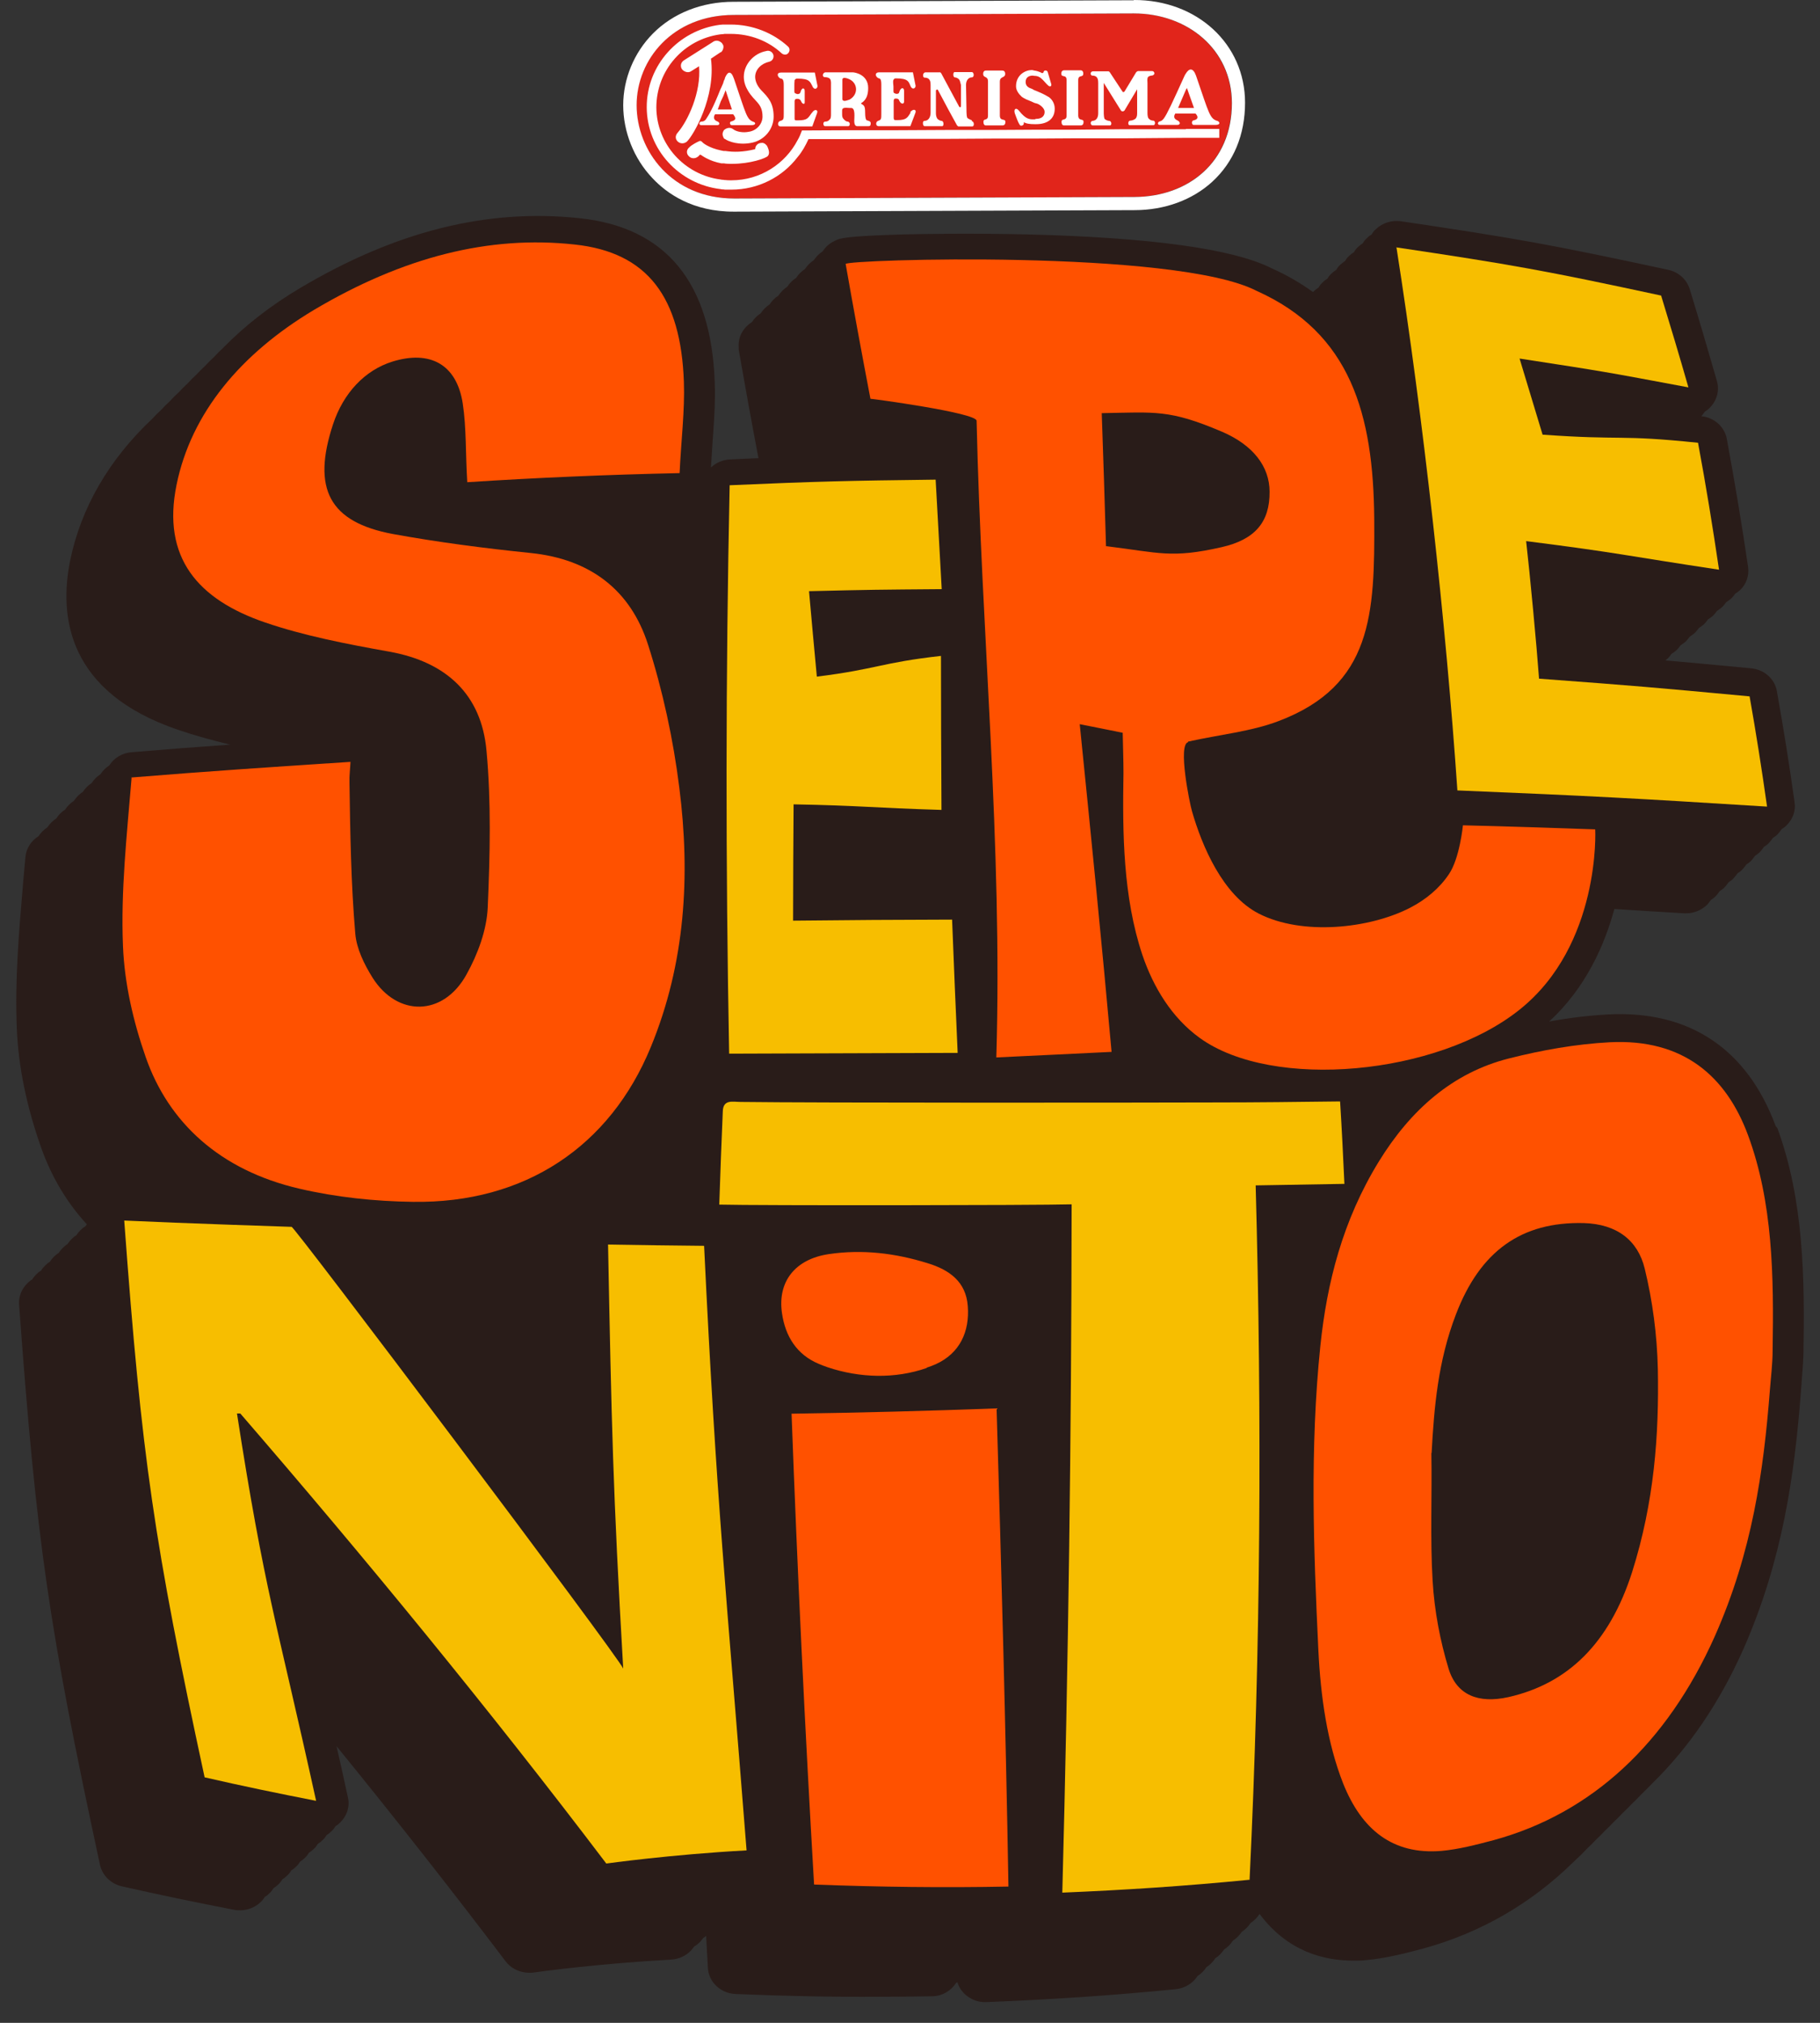 <svg width="54" height="60" viewBox="0 0 54 60" fill="none" xmlns="http://www.w3.org/2000/svg">
<rect x="0" y="0" width="54" height="60" fill="#333333" stroke="none"/>
<path d="M52.684 33.398C51.836 31.11 50.119 29.962 47.711 30.09C47.156 30.12 46.571 30.188 45.964 30.3C47.051 29.302 47.606 28.035 47.899 26.962C48.506 27 49.189 27.045 49.969 27.09C49.991 27.09 50.006 27.09 50.029 27.09C50.269 27.09 50.494 26.992 50.659 26.828C50.696 26.782 50.734 26.738 50.764 26.692C50.824 26.655 50.876 26.617 50.921 26.565C50.959 26.52 50.996 26.475 51.026 26.43C51.086 26.392 51.139 26.355 51.184 26.302C51.221 26.258 51.259 26.212 51.289 26.168C51.349 26.13 51.401 26.093 51.446 26.04C51.484 25.995 51.521 25.95 51.551 25.905C51.611 25.867 51.664 25.83 51.709 25.777C51.746 25.733 51.784 25.688 51.814 25.642C51.874 25.605 51.926 25.567 51.971 25.515C52.009 25.47 52.046 25.425 52.076 25.38C52.136 25.343 52.189 25.305 52.234 25.253C52.271 25.207 52.309 25.163 52.339 25.117C52.399 25.08 52.451 25.043 52.496 24.99C52.534 24.945 52.571 24.9 52.601 24.855C52.661 24.817 52.714 24.78 52.759 24.727C52.796 24.683 52.834 24.637 52.864 24.593C52.924 24.555 52.976 24.517 53.021 24.465C53.201 24.285 53.284 24.038 53.246 23.797C53.089 22.68 52.924 21.637 52.721 20.505C52.661 20.137 52.346 19.86 51.956 19.823C50.809 19.718 50.059 19.642 49.414 19.59C49.429 19.575 49.444 19.567 49.459 19.552C49.511 19.508 49.556 19.448 49.594 19.395C49.639 19.365 49.684 19.335 49.729 19.297C49.781 19.253 49.826 19.192 49.864 19.14C49.909 19.11 49.954 19.08 49.999 19.043C50.051 18.997 50.096 18.938 50.134 18.885C50.179 18.855 50.224 18.825 50.269 18.788C50.321 18.742 50.366 18.683 50.404 18.63C50.449 18.6 50.494 18.57 50.539 18.532C50.591 18.488 50.636 18.427 50.674 18.375C50.719 18.345 50.764 18.315 50.809 18.277C50.861 18.233 50.906 18.172 50.944 18.12C50.989 18.09 51.034 18.06 51.079 18.023C51.131 17.977 51.176 17.918 51.214 17.865C51.259 17.835 51.304 17.805 51.349 17.767C51.401 17.723 51.446 17.663 51.484 17.61C51.529 17.58 51.574 17.55 51.619 17.512C51.814 17.332 51.904 17.07 51.866 16.815C51.679 15.533 51.469 14.295 51.236 13.02C51.169 12.66 50.861 12.383 50.479 12.345C50.516 12.3 50.554 12.255 50.584 12.21C50.644 12.172 50.696 12.135 50.741 12.082C50.944 11.873 51.019 11.58 50.944 11.31C50.681 10.395 50.419 9.503 50.134 8.573C50.044 8.288 49.804 8.07 49.496 8.003C46.009 7.253 45.049 7.08 41.569 6.563C41.299 6.525 41.021 6.608 40.826 6.795C40.774 6.84 40.729 6.893 40.699 6.953C40.654 6.983 40.601 7.013 40.564 7.058C40.511 7.103 40.466 7.155 40.436 7.215C40.391 7.245 40.339 7.283 40.301 7.32C40.249 7.365 40.204 7.418 40.174 7.478C40.129 7.508 40.076 7.545 40.039 7.583C39.986 7.628 39.941 7.68 39.911 7.74C39.866 7.77 39.814 7.808 39.776 7.845C39.724 7.89 39.679 7.943 39.649 8.003C39.604 8.033 39.551 8.07 39.514 8.108C39.461 8.153 39.416 8.205 39.386 8.265C39.341 8.295 39.289 8.325 39.251 8.37C39.199 8.415 39.154 8.468 39.124 8.528C39.079 8.558 39.026 8.595 38.989 8.633C38.981 8.64 38.966 8.655 38.959 8.663C38.591 8.4 38.186 8.16 37.714 7.95C36.574 7.38 34.136 7.043 30.469 6.953C28.834 6.915 27.469 6.938 26.809 6.953C25.046 7.005 24.911 7.065 24.746 7.155C24.604 7.223 24.491 7.328 24.409 7.455C24.304 7.523 24.214 7.613 24.146 7.718C24.041 7.785 23.951 7.875 23.884 7.98C23.779 8.048 23.689 8.138 23.621 8.243C23.516 8.31 23.426 8.4 23.359 8.505C23.254 8.573 23.164 8.663 23.096 8.768C22.991 8.835 22.901 8.925 22.834 9.03C22.729 9.098 22.639 9.188 22.571 9.293C22.466 9.36 22.376 9.45 22.309 9.555C22.091 9.69 21.941 9.915 21.919 10.162C21.911 10.238 21.919 10.305 21.919 10.38C22.099 11.415 22.294 12.488 22.504 13.59C22.241 13.598 21.971 13.613 21.671 13.627C21.446 13.635 21.244 13.725 21.094 13.867C21.109 13.627 21.124 13.395 21.139 13.162C21.184 12.533 21.229 11.94 21.206 11.332C21.101 8.378 19.759 6.743 17.201 6.473C14.456 6.18 11.749 6.855 8.906 8.543C8.021 9.068 7.256 9.668 6.619 10.32C6.529 10.402 6.439 10.492 6.356 10.582C6.266 10.665 6.176 10.755 6.094 10.845C6.004 10.928 5.914 11.018 5.831 11.107C5.741 11.19 5.651 11.28 5.569 11.37C5.479 11.453 5.389 11.543 5.306 11.633C5.216 11.715 5.126 11.805 5.044 11.895C4.954 11.977 4.864 12.068 4.781 12.158C4.691 12.24 4.601 12.33 4.519 12.42C3.229 13.635 2.404 15.06 2.081 16.628C1.744 18.3 2.014 20.535 5.276 21.645C5.779 21.817 6.304 21.96 6.829 22.087C5.846 22.155 4.871 22.23 3.904 22.312C3.619 22.335 3.379 22.485 3.244 22.703C3.139 22.77 3.049 22.86 2.981 22.965C2.876 23.032 2.786 23.122 2.719 23.227C2.614 23.295 2.524 23.385 2.456 23.49C2.351 23.558 2.261 23.648 2.194 23.753C2.089 23.82 1.999 23.91 1.931 24.015C1.826 24.082 1.736 24.172 1.669 24.277C1.564 24.345 1.474 24.435 1.406 24.54C1.301 24.608 1.211 24.698 1.144 24.802C0.926 24.938 0.776 25.163 0.754 25.425C0.731 25.68 0.709 25.935 0.686 26.183C0.559 27.668 0.439 29.078 0.499 30.51C0.544 31.62 0.784 32.805 1.219 34.035C1.526 34.905 1.984 35.67 2.576 36.315C2.561 36.337 2.546 36.36 2.531 36.375C2.479 36.405 2.434 36.443 2.389 36.487C2.344 36.532 2.299 36.585 2.269 36.638C2.216 36.667 2.171 36.705 2.126 36.75C2.081 36.795 2.036 36.847 2.006 36.9C1.954 36.93 1.909 36.968 1.864 37.013C1.819 37.057 1.774 37.11 1.744 37.163C1.691 37.193 1.646 37.23 1.601 37.275C1.556 37.32 1.511 37.373 1.481 37.425C1.429 37.455 1.384 37.492 1.339 37.538C1.294 37.583 1.249 37.635 1.219 37.688C1.166 37.718 1.121 37.755 1.076 37.8C1.031 37.845 0.986 37.898 0.956 37.95C0.904 37.98 0.859 38.017 0.814 38.062C0.641 38.227 0.551 38.46 0.566 38.693C1.084 45.758 1.444 48.24 2.966 55.312C3.034 55.627 3.289 55.875 3.611 55.95C4.736 56.205 5.824 56.43 6.949 56.648C7.234 56.7 7.526 56.617 7.729 56.422C7.781 56.377 7.819 56.325 7.856 56.265C7.909 56.235 7.954 56.197 7.991 56.16C8.044 56.115 8.081 56.062 8.119 56.002C8.171 55.972 8.216 55.935 8.254 55.898C8.306 55.852 8.344 55.8 8.381 55.74C8.434 55.71 8.479 55.672 8.516 55.635C8.569 55.59 8.606 55.538 8.644 55.477C8.696 55.447 8.741 55.41 8.779 55.373C8.831 55.328 8.869 55.275 8.906 55.215C8.959 55.185 9.004 55.148 9.041 55.11C9.094 55.065 9.131 55.013 9.169 54.953C9.221 54.922 9.266 54.885 9.304 54.847C9.356 54.803 9.394 54.75 9.431 54.69C9.484 54.66 9.529 54.623 9.566 54.585C9.619 54.54 9.656 54.487 9.694 54.428C9.746 54.398 9.791 54.36 9.829 54.322C9.881 54.278 9.919 54.225 9.956 54.165C10.009 54.135 10.054 54.097 10.091 54.06C10.294 53.865 10.384 53.587 10.324 53.318C10.204 52.763 10.091 52.26 9.986 51.795C11.756 53.97 13.436 56.108 15.004 58.178C15.161 58.388 15.424 58.515 15.709 58.515C15.746 58.515 15.791 58.515 15.829 58.508C16.031 58.477 17.831 58.237 19.909 58.125C20.141 58.11 20.359 58.013 20.509 57.847C20.539 57.81 20.569 57.773 20.599 57.735C20.666 57.697 20.726 57.645 20.779 57.593C20.809 57.555 20.839 57.517 20.869 57.48C20.899 57.465 20.929 57.443 20.951 57.42C20.966 57.735 20.989 58.057 21.004 58.373C21.026 58.792 21.386 59.13 21.829 59.145C23.261 59.205 24.671 59.235 26.089 59.227C26.606 59.227 27.124 59.22 27.649 59.212C27.956 59.212 28.219 59.047 28.369 58.815C28.384 58.815 28.391 58.8 28.406 58.792C28.444 58.928 28.519 59.047 28.631 59.153C28.796 59.303 29.014 59.392 29.239 59.385C29.246 59.385 29.261 59.385 29.269 59.385C31.159 59.31 32.996 59.19 34.886 59.002C35.164 58.972 35.396 58.822 35.531 58.612C35.636 58.545 35.726 58.455 35.794 58.35C35.899 58.282 35.989 58.193 36.056 58.087C36.161 58.02 36.251 57.93 36.319 57.825C36.424 57.758 36.514 57.667 36.581 57.562C36.686 57.495 36.776 57.405 36.844 57.3C36.949 57.233 37.039 57.142 37.106 57.038C37.211 56.97 37.301 56.88 37.369 56.775C37.369 56.775 37.369 56.775 37.376 56.775C38.194 57.87 39.266 58.163 40.181 58.155C40.301 58.155 40.421 58.155 40.534 58.14C41.134 58.087 41.756 57.922 42.259 57.788C43.939 57.322 45.431 56.46 46.684 55.23C46.826 55.102 46.961 54.968 47.096 54.825C47.186 54.742 47.276 54.653 47.359 54.562C47.449 54.48 47.539 54.39 47.621 54.3C47.711 54.218 47.801 54.127 47.884 54.038C47.974 53.955 48.064 53.865 48.146 53.775C48.236 53.693 48.326 53.602 48.409 53.513C48.499 53.43 48.589 53.34 48.671 53.25C48.791 53.13 48.919 53.01 49.031 52.89C50.111 51.833 51.019 50.505 51.724 48.922C52.901 46.252 53.239 43.725 53.426 41.385C53.434 41.28 53.441 41.175 53.449 41.078C53.471 40.77 53.501 40.455 53.509 40.14C53.546 37.935 53.524 35.61 52.736 33.465L52.684 33.398Z" fill="#291C19"/>
<path d="M3.686 36.203C5.419 36.285 8.651 36.39 8.651 36.39C8.621 36.225 18.341 49.125 18.491 49.492C18.184 44.182 18.146 42.27 18.041 36.915C19.009 36.93 19.916 36.945 20.891 36.953C21.259 44.64 21.544 47.145 22.151 54.885C19.916 55.005 17.989 55.275 17.989 55.275C14.531 50.715 10.811 46.185 7.129 41.925C7.129 41.925 7.061 41.925 7.031 41.925C7.856 47.242 8.201 48.053 9.379 53.415C8.261 53.197 7.174 52.972 6.071 52.718C4.571 45.758 4.204 43.252 3.686 36.203Z" fill="#F7BE00"/>
<path d="M3.896 23.062C6.071 22.883 8.321 22.733 10.399 22.598C10.391 22.793 10.361 23.01 10.369 23.22C10.391 24.712 10.414 26.205 10.541 27.69C10.579 28.14 10.804 28.598 11.051 28.995C11.786 30.165 13.151 30.157 13.841 28.905C14.179 28.297 14.441 27.585 14.471 26.918C14.539 25.358 14.576 23.79 14.434 22.26C14.284 20.617 13.264 19.635 11.546 19.328C10.279 19.102 9.011 18.855 7.871 18.465C5.869 17.782 4.796 16.538 5.239 14.377C5.674 12.248 7.144 10.492 9.311 9.195C11.966 7.62 14.516 6.975 17.051 7.253C19.226 7.485 20.201 8.828 20.291 11.325C20.321 12.18 20.209 13.057 20.164 14.033C18.056 14.078 15.934 14.168 13.864 14.303C13.811 13.47 13.841 12.69 13.729 11.963C13.549 10.807 12.761 10.38 11.644 10.725C10.826 10.98 10.189 11.655 9.881 12.585C9.251 14.498 9.769 15.488 11.659 15.84C12.979 16.08 14.351 16.26 15.739 16.402C17.516 16.582 18.709 17.505 19.226 19.117C19.661 20.475 19.976 21.922 20.156 23.37C20.486 25.965 20.336 28.567 19.309 31.058C18.101 33.998 15.581 35.7 12.244 35.648C11.126 35.633 9.979 35.513 8.884 35.258C6.521 34.71 4.999 33.292 4.324 31.358C3.949 30.285 3.694 29.168 3.649 28.065C3.581 26.438 3.761 24.795 3.904 23.078L3.896 23.062Z" fill="#FF5100"/>
<path d="M35.254 22.013C34.939 22.08 35.299 23.835 35.366 24.06C35.666 25.103 36.281 26.55 37.346 27.098C38.636 27.758 40.631 27.548 41.839 26.925C42.304 26.685 42.709 26.348 42.986 25.935C43.309 25.47 43.406 24.48 43.406 24.48C44.711 24.51 46.016 24.555 47.329 24.6C47.336 24.608 47.494 28.028 45.086 29.948C42.649 31.898 37.759 32.348 35.599 30.788C34.766 30.188 34.219 29.28 33.896 28.328C33.319 26.603 33.304 24.713 33.334 22.928C33.334 22.545 33.319 22.155 33.311 21.735C32.914 21.653 32.524 21.578 32.036 21.48C32.366 24.735 32.689 27.945 32.981 31.2C31.826 31.253 30.731 31.313 29.561 31.365C29.749 25.05 29.119 18.788 28.976 12.48C28.969 12.24 25.826 11.82 25.826 11.828C25.571 10.493 25.324 9.158 25.091 7.83C25.106 7.695 34.864 7.388 37.279 8.625C40.076 9.878 40.751 12.285 40.774 15.405C40.789 18.203 40.729 20.333 37.931 21.39C37.121 21.698 36.191 21.788 35.246 21.998L35.254 22.013ZM32.824 16.2C34.399 16.395 34.759 16.568 36.244 16.23C37.241 16.005 37.676 15.48 37.669 14.588C37.669 13.838 37.181 13.2 36.251 12.803C34.699 12.143 34.286 12.225 32.689 12.255C32.734 13.583 32.779 14.865 32.816 16.208L32.824 16.2Z" fill="#FF5100"/>
<path d="M27.919 19.455C27.919 20.977 27.926 22.47 27.934 24.023C25.894 23.962 25.564 23.895 23.546 23.858C23.539 25.005 23.531 26.122 23.531 27.308C25.706 27.285 26.104 27.285 28.249 27.277C28.301 28.613 28.354 29.887 28.414 31.23C25.579 31.238 24.499 31.245 21.634 31.253C21.529 25.672 21.529 20.055 21.649 14.393C24.244 14.28 25.159 14.258 27.761 14.227C27.821 15.293 27.881 16.365 27.941 17.475C26.051 17.49 25.879 17.49 24.004 17.535C24.079 18.383 24.154 19.2 24.236 20.07C26.036 19.845 26.126 19.657 27.919 19.455Z" fill="#F7BE00"/>
<path d="M41.411 7.335C44.884 7.852 45.836 8.025 49.286 8.767C49.564 9.675 49.834 10.575 50.096 11.49C47.576 11.018 47.621 11.025 45.086 10.635C45.319 11.4 45.536 12.127 45.769 12.893C48.184 13.065 47.989 12.885 50.381 13.133C50.614 14.385 50.816 15.623 51.004 16.898C48.206 16.477 48.056 16.402 45.281 16.05C45.394 17.04 45.589 19.102 45.664 20.13C48.671 20.355 48.926 20.378 51.911 20.655C52.106 21.758 52.271 22.808 52.429 23.925C48.461 23.677 47.239 23.61 43.241 23.445C42.904 18.503 42.229 12.398 41.434 7.342L41.411 7.335Z" fill="#F7BE00"/>
<path d="M52.511 41.258C52.324 43.635 51.994 46.02 50.876 48.54C49.459 51.712 47.231 53.782 44.329 54.578C43.796 54.72 43.271 54.855 42.769 54.9C41.321 55.02 40.399 54.27 39.851 52.898C39.379 51.697 39.184 50.333 39.116 48.938C38.974 45.953 38.861 42.968 39.176 39.915C39.371 38.047 39.836 36.203 40.909 34.455C41.854 32.917 43.106 31.815 44.771 31.395C45.746 31.148 46.759 30.968 47.756 30.915C49.946 30.802 51.221 31.927 51.866 33.675C52.601 35.663 52.631 37.852 52.594 40.057C52.594 40.455 52.541 40.86 52.511 41.258ZM42.469 43.095C42.491 44.355 42.431 45.638 42.506 46.883C42.559 47.79 42.731 48.675 42.979 49.492C43.219 50.28 43.864 50.535 44.749 50.34C46.519 49.943 47.749 48.742 48.424 46.635C49.084 44.55 49.226 42.562 49.189 40.612C49.166 39.585 49.031 38.58 48.799 37.627C48.596 36.795 47.981 36.307 46.991 36.278C45.146 36.233 43.916 37.102 43.196 38.992C42.664 40.38 42.551 41.737 42.476 43.102L42.469 43.095Z" fill="#FF5100"/>
<path d="M37.084 55.755C35.186 55.943 33.356 56.062 31.519 56.138C31.699 49.35 31.789 42.57 31.796 35.722C30.769 35.752 22.444 35.76 21.341 35.73C21.371 34.763 21.409 33.862 21.446 32.955C21.461 32.602 21.746 32.685 21.964 32.685C24.236 32.715 33.814 32.708 36.086 32.7C37.301 32.7 38.516 32.685 39.761 32.67C39.814 33.525 39.851 34.282 39.889 35.115C39.011 35.13 38.179 35.145 37.256 35.16C37.444 42.068 37.406 48.877 37.076 55.748L37.084 55.755Z" fill="#F7BE00"/>
<path d="M24.154 55.898C23.884 51.27 23.659 46.635 23.486 41.932C25.519 41.903 27.521 41.85 29.569 41.775C29.711 46.508 29.839 51.195 29.921 55.958C28.001 55.995 26.096 55.972 24.154 55.898Z" fill="#FF5100"/>
<path d="M27.499 40.575C26.554 40.905 25.511 40.875 24.551 40.553C24.469 40.523 24.379 40.492 24.296 40.455C23.644 40.185 23.299 39.638 23.201 38.947C23.066 38.017 23.591 37.35 24.581 37.2C25.586 37.05 26.569 37.17 27.529 37.47C28.166 37.665 28.661 38.017 28.714 38.737C28.774 39.502 28.474 40.14 27.769 40.462C27.679 40.5 27.589 40.538 27.491 40.568L27.499 40.575Z" fill="#FF5100"/>
<path d="M21.754 0.442L33.634 0.397C35.216 0.397 36.536 1.455 36.544 3.052C36.544 4.815 35.246 5.835 33.656 5.842L21.776 5.887C19.924 5.887 18.881 4.47 18.881 3.12C18.881 1.762 19.954 0.45 21.754 0.442Z" fill="#E1251B"/>
<path d="M33.641 0.398C35.224 0.398 36.544 1.455 36.551 3.053C36.551 4.815 35.254 5.835 33.664 5.843L21.784 5.888C19.931 5.888 18.889 4.47 18.889 3.12C18.889 1.763 19.961 0.45 21.761 0.443L33.641 0.398ZM33.641 0.008L21.761 0.053C20.824 0.053 19.969 0.39 19.369 0.998C18.814 1.56 18.491 2.333 18.491 3.12C18.491 3.908 18.806 4.703 19.354 5.28C19.781 5.738 20.554 6.285 21.784 6.278L33.664 6.233C34.556 6.233 35.374 5.933 35.966 5.393C36.604 4.808 36.941 3.998 36.941 3.045C36.941 1.305 35.516 -0.007 33.641 3.19807e-05V0.008Z" fill="white"/>
<path d="M36.139 3.593C35.891 3.525 35.884 3.398 35.486 2.243C35.396 1.995 35.276 2.025 35.179 2.19C35.164 2.205 35.156 2.235 35.141 2.258C34.774 3.068 34.631 3.375 34.534 3.51C34.489 3.57 34.451 3.593 34.414 3.6C34.339 3.615 34.339 3.705 34.406 3.705H34.931C35.029 3.705 35.029 3.615 34.931 3.57C34.886 3.548 34.789 3.495 34.871 3.368H35.194H35.471C35.576 3.48 35.531 3.548 35.411 3.57C35.344 3.585 35.359 3.705 35.411 3.705C35.471 3.705 35.944 3.705 36.064 3.705C36.199 3.705 36.199 3.638 36.146 3.6L36.139 3.593ZM35.186 3.203H34.954L35.186 2.663L35.216 2.61L35.426 3.203H35.194H35.186Z" fill="white"/>
<path d="M34.196 2.228C34.279 2.228 34.264 2.108 34.181 2.108H33.761C33.761 2.108 33.716 2.13 33.709 2.145L33.364 2.715C33.364 2.715 33.326 2.745 33.319 2.73L33.304 2.715L32.929 2.145C32.929 2.145 32.899 2.108 32.884 2.115H32.434C32.336 2.115 32.344 2.243 32.411 2.243C32.584 2.243 32.584 2.385 32.584 2.468V3.36C32.584 3.495 32.524 3.578 32.419 3.585C32.336 3.593 32.351 3.72 32.419 3.72H32.936C32.989 3.72 32.989 3.585 32.906 3.585C32.876 3.585 32.809 3.563 32.771 3.525C32.756 3.48 32.749 3.413 32.749 3.368V2.46L33.259 3.278C33.281 3.3 33.289 3.308 33.326 3.3C33.334 3.3 33.349 3.293 33.364 3.278L33.739 2.648V3.36C33.739 3.443 33.724 3.48 33.694 3.518C33.649 3.555 33.581 3.578 33.536 3.578C33.461 3.578 33.461 3.713 33.514 3.713H34.226C34.279 3.713 34.294 3.578 34.211 3.578C34.166 3.578 34.114 3.555 34.084 3.518C34.054 3.495 34.046 3.405 34.046 3.36V2.468C34.046 2.415 34.031 2.333 34.061 2.288C34.099 2.243 34.159 2.243 34.226 2.235L34.196 2.228Z" fill="white"/>
<path d="M31.991 3.428V2.378C31.991 2.198 32.141 2.318 32.141 2.183C32.141 2.078 32.066 2.085 32.044 2.085H31.819H31.579C31.564 2.085 31.489 2.085 31.489 2.183C31.489 2.318 31.646 2.19 31.646 2.378V3.428C31.646 3.6 31.496 3.495 31.496 3.615C31.496 3.735 31.571 3.72 31.586 3.72H31.826H32.051C32.074 3.72 32.149 3.728 32.149 3.615C32.149 3.503 31.999 3.608 31.991 3.428Z" fill="white"/>
<path d="M31.106 2.873C30.979 2.79 30.791 2.715 30.679 2.67C30.634 2.64 30.611 2.633 30.611 2.633C30.521 2.603 30.431 2.558 30.431 2.43C30.431 2.295 30.529 2.243 30.641 2.243C30.656 2.243 30.679 2.25 30.686 2.25C30.814 2.25 30.874 2.303 30.949 2.378C31.009 2.438 31.046 2.49 31.091 2.528C31.144 2.588 31.226 2.573 31.181 2.46L31.084 2.13C31.061 2.078 30.979 2.078 30.964 2.13C30.964 2.168 30.919 2.183 30.874 2.145C30.821 2.123 30.754 2.1 30.686 2.093C30.664 2.085 30.634 2.078 30.611 2.078C30.424 2.078 30.146 2.22 30.146 2.558C30.146 2.678 30.221 2.783 30.319 2.873C30.401 2.933 30.499 2.97 30.596 3.008L30.694 3.053L30.776 3.075C30.874 3.113 30.994 3.218 30.994 3.315C30.994 3.48 30.859 3.525 30.746 3.525C30.724 3.525 30.716 3.54 30.694 3.54C30.559 3.54 30.446 3.555 30.229 3.278C30.146 3.18 30.071 3.233 30.109 3.36C30.146 3.458 30.236 3.728 30.289 3.728C30.379 3.728 30.379 3.668 30.379 3.623C30.439 3.668 30.559 3.683 30.694 3.683H30.746C31.039 3.683 31.294 3.555 31.294 3.225C31.294 3.09 31.234 2.963 31.121 2.88L31.106 2.873Z" fill="white"/>
<path d="M29.666 3.435V2.423C29.666 2.25 29.824 2.325 29.824 2.19C29.824 2.085 29.741 2.093 29.726 2.093H29.494H29.261C29.239 2.093 29.171 2.093 29.171 2.19C29.171 2.325 29.314 2.243 29.314 2.415V3.428C29.314 3.6 29.179 3.495 29.179 3.615C29.179 3.735 29.254 3.72 29.269 3.72H29.501H29.734C29.749 3.72 29.831 3.728 29.831 3.615C29.831 3.503 29.666 3.608 29.666 3.428V3.435Z" fill="white"/>
<path d="M28.841 3.57C28.841 3.57 28.736 3.533 28.699 3.495C28.684 3.45 28.677 3.398 28.677 3.338L28.662 2.52C28.662 2.393 28.729 2.295 28.834 2.295C28.916 2.295 28.901 2.138 28.834 2.138H28.324C28.271 2.138 28.271 2.295 28.331 2.295C28.377 2.295 28.444 2.333 28.466 2.37C28.489 2.408 28.497 2.475 28.512 2.52V3.128C28.512 3.21 28.474 3.18 28.459 3.165L28.144 2.58L27.927 2.175C27.927 2.175 27.904 2.138 27.881 2.145H27.469C27.364 2.145 27.372 2.303 27.431 2.303C27.611 2.303 27.611 2.445 27.611 2.528V3.345C27.611 3.48 27.544 3.585 27.431 3.585C27.357 3.585 27.379 3.743 27.431 3.743H27.956C28.009 3.743 28.009 3.585 27.934 3.585C27.896 3.585 27.837 3.548 27.814 3.525C27.776 3.473 27.769 3.405 27.769 3.353V2.678C27.769 2.678 27.814 2.633 27.829 2.67L28.137 3.248L28.392 3.713C28.392 3.713 28.422 3.75 28.436 3.75H28.849C28.916 3.75 28.909 3.593 28.826 3.593L28.841 3.57Z" fill="white"/>
<path d="M27.026 3.33C26.921 3.488 26.906 3.563 26.614 3.563H26.606C26.531 3.563 26.524 3.563 26.516 3.503V2.993C26.516 2.993 26.516 2.925 26.561 2.925H26.606C26.606 2.925 26.666 2.925 26.681 2.985C26.726 3.09 26.816 3.098 26.824 3.023V2.693C26.824 2.588 26.726 2.58 26.681 2.73C26.674 2.775 26.644 2.783 26.606 2.783C26.591 2.783 26.569 2.783 26.554 2.768C26.516 2.768 26.509 2.73 26.509 2.7V2.565C26.509 2.52 26.486 2.415 26.509 2.37C26.531 2.325 26.561 2.325 26.584 2.325H26.591C26.944 2.325 26.959 2.423 27.011 2.543C27.071 2.693 27.191 2.61 27.161 2.52L27.086 2.145H26.584H26.081C25.954 2.145 25.961 2.265 26.059 2.318C26.104 2.333 26.149 2.318 26.149 2.513V3.368C26.149 3.525 26.149 3.555 26.051 3.585C25.969 3.623 25.984 3.743 26.066 3.743H26.591H27.011L27.161 3.345C27.199 3.24 27.086 3.218 26.996 3.338L27.026 3.33Z" fill="white"/>
<path d="M25.721 3.57C25.721 3.57 25.669 3.57 25.669 3.345C25.669 3.12 25.631 3.135 25.541 3.068C25.586 3.03 25.759 2.963 25.759 2.61C25.759 2.213 25.369 2.145 25.294 2.145H25.211H24.499C24.401 2.145 24.386 2.288 24.469 2.288C24.529 2.288 24.596 2.303 24.626 2.34C24.664 2.385 24.656 2.475 24.656 2.513V3.39C24.656 3.435 24.656 3.525 24.611 3.548C24.589 3.585 24.536 3.608 24.484 3.608C24.401 3.608 24.424 3.743 24.476 3.743H25.174C25.174 3.743 25.204 3.728 25.211 3.705V3.653C25.211 3.653 25.181 3.608 25.159 3.608C25.114 3.608 25.084 3.585 25.046 3.548C25.001 3.503 24.986 3.473 24.986 3.39V3.278C24.986 3.18 25.084 3.195 25.211 3.203H25.256C25.384 3.203 25.346 3.48 25.346 3.585C25.346 3.705 25.384 3.743 25.436 3.743H25.736C25.804 3.743 25.834 3.743 25.834 3.653C25.834 3.585 25.751 3.585 25.729 3.57H25.721ZM25.204 2.955C25.151 2.97 25.106 2.993 25.054 2.993C25.016 2.993 24.994 2.963 24.994 2.948V2.348C24.994 2.348 25.009 2.31 25.046 2.31C25.099 2.31 25.144 2.325 25.196 2.348C25.316 2.4 25.399 2.513 25.399 2.648C25.399 2.783 25.316 2.895 25.204 2.955Z" fill="white"/>
<path d="M24.094 3.337C23.974 3.495 23.974 3.57 23.674 3.57H23.666C23.584 3.57 23.576 3.57 23.576 3.51V3C23.576 3 23.576 2.932 23.636 2.932H23.674C23.674 2.932 23.734 2.932 23.764 2.992C23.801 3.097 23.884 3.105 23.876 3.03V2.7C23.876 2.595 23.786 2.587 23.749 2.737C23.741 2.775 23.704 2.79 23.666 2.79C23.651 2.79 23.636 2.79 23.621 2.775C23.576 2.775 23.569 2.737 23.569 2.707V2.572C23.569 2.527 23.569 2.422 23.576 2.377C23.606 2.332 23.629 2.332 23.659 2.332H23.666C24.026 2.332 24.034 2.43 24.101 2.55C24.161 2.7 24.281 2.617 24.251 2.527L24.176 2.152H23.666H23.171C23.036 2.152 23.059 2.272 23.149 2.325C23.201 2.34 23.254 2.325 23.254 2.52V3.375C23.254 3.532 23.254 3.562 23.134 3.592C23.066 3.63 23.066 3.75 23.156 3.75H23.674H24.101L24.244 3.352C24.281 3.247 24.161 3.225 24.094 3.345V3.337Z" fill="white"/>
<path d="M22.406 2.28C22.406 2.063 22.586 1.883 22.826 1.83C22.916 1.808 22.969 1.718 22.946 1.628C22.916 1.53 22.819 1.485 22.729 1.515C22.369 1.583 22.069 1.905 22.069 2.28C22.069 2.43 22.121 2.573 22.189 2.685C22.384 3.023 22.624 3.053 22.624 3.458C22.624 3.69 22.436 3.878 22.219 3.908C22.046 3.945 21.851 3.908 21.754 3.833C21.686 3.78 21.596 3.78 21.514 3.833L21.476 3.863C21.476 3.863 21.469 3.885 21.461 3.893C21.431 3.945 21.431 4.013 21.461 4.065C21.469 4.095 21.484 4.118 21.514 4.125C21.604 4.193 21.926 4.32 22.324 4.23C22.691 4.148 22.954 3.825 22.954 3.458C22.954 3.045 22.781 2.88 22.594 2.685C22.444 2.528 22.406 2.378 22.406 2.28Z" fill="white"/>
<path d="M35.186 3.833H33.311L31.819 3.848H30.671L29.494 3.855H28.151L26.614 3.863H25.204L23.794 3.87C23.756 3.975 23.719 4.065 23.666 4.155C23.299 4.86 22.556 5.348 21.701 5.348C21.641 5.348 21.574 5.348 21.514 5.34C21.499 5.34 21.476 5.34 21.461 5.333C21.431 5.333 21.416 5.333 21.386 5.325C20.314 5.19 19.481 4.283 19.474 3.188C19.474 2.078 20.291 1.17 21.364 1.02C21.394 1.02 21.409 1.013 21.439 1.013C21.454 1.013 21.476 1.013 21.491 1.005H21.679C22.264 1.005 22.796 1.215 23.194 1.583C23.246 1.628 23.336 1.635 23.381 1.583C23.441 1.523 23.441 1.433 23.381 1.38C22.939 0.975 22.331 0.728 21.679 0.728C21.619 0.728 21.551 0.728 21.491 0.728H21.439C21.439 0.728 21.394 0.735 21.364 0.735C20.134 0.893 19.181 1.935 19.189 3.188C19.196 4.44 20.156 5.468 21.386 5.61C21.416 5.618 21.431 5.618 21.461 5.618C21.476 5.618 21.499 5.625 21.514 5.625H21.701C22.496 5.625 23.216 5.25 23.666 4.658C23.801 4.5 23.899 4.32 23.989 4.125H25.204L26.614 4.118H28.151L29.494 4.11H30.671L31.819 4.103H33.311L35.186 4.088H36.176V3.825H35.186V3.833Z" fill="white"/>
<path d="M21.454 1.335C21.454 1.335 21.431 1.298 21.424 1.283C21.409 1.268 21.394 1.253 21.379 1.245C21.304 1.193 21.214 1.193 21.139 1.253L20.299 1.785C20.209 1.838 20.171 1.95 20.231 2.048C20.284 2.123 20.412 2.175 20.502 2.115L20.741 1.965C20.809 2.738 20.404 3.593 20.111 3.93C20.029 4.02 20.029 4.125 20.111 4.2C20.186 4.268 20.299 4.268 20.381 4.2C20.569 4.02 21.244 2.88 21.094 1.74L21.386 1.545H21.401C21.401 1.545 21.446 1.493 21.454 1.455C21.469 1.41 21.469 1.365 21.454 1.328V1.335Z" fill="white"/>
<path d="M22.376 3.622C22.151 3.547 22.151 3.427 21.776 2.332C21.686 2.077 21.589 2.122 21.506 2.317V2.34C21.476 2.385 21.469 2.43 21.454 2.475C21.424 2.535 21.409 2.587 21.379 2.64C21.154 3.21 21.026 3.42 20.944 3.54C20.899 3.6 20.846 3.607 20.801 3.607C20.734 3.622 20.734 3.712 20.801 3.712H21.281C21.364 3.712 21.364 3.63 21.281 3.6C21.236 3.585 21.131 3.525 21.214 3.39H21.386H21.461H21.514H21.754C21.859 3.525 21.821 3.562 21.709 3.6C21.634 3.6 21.649 3.712 21.709 3.712C21.761 3.712 22.174 3.712 22.294 3.712C22.429 3.712 22.421 3.645 22.376 3.622ZM21.514 3.247H21.461H21.386H21.296L21.386 3.007L21.461 2.85L21.514 2.715L21.529 2.677L21.716 3.247H21.514Z" fill="white"/>
<path d="M22.744 4.313C22.714 4.268 22.654 4.23 22.601 4.238C22.481 4.238 22.406 4.328 22.406 4.425C22.046 4.515 21.761 4.515 21.521 4.478H21.469C21.469 4.478 21.424 4.47 21.394 4.463C21.034 4.388 20.846 4.238 20.831 4.208C20.794 4.178 20.771 4.17 20.734 4.193C20.696 4.208 20.516 4.298 20.449 4.373C20.359 4.448 20.359 4.568 20.449 4.643C20.516 4.71 20.636 4.71 20.711 4.643C20.756 4.62 20.749 4.568 20.801 4.598C20.846 4.628 21.049 4.778 21.401 4.845C21.431 4.845 21.446 4.845 21.476 4.845C21.491 4.845 21.514 4.853 21.529 4.853C21.589 4.86 21.649 4.86 21.716 4.86C22.264 4.86 22.721 4.695 22.781 4.628C22.819 4.583 22.849 4.5 22.751 4.313H22.744Z" fill="white"/>
</svg>
